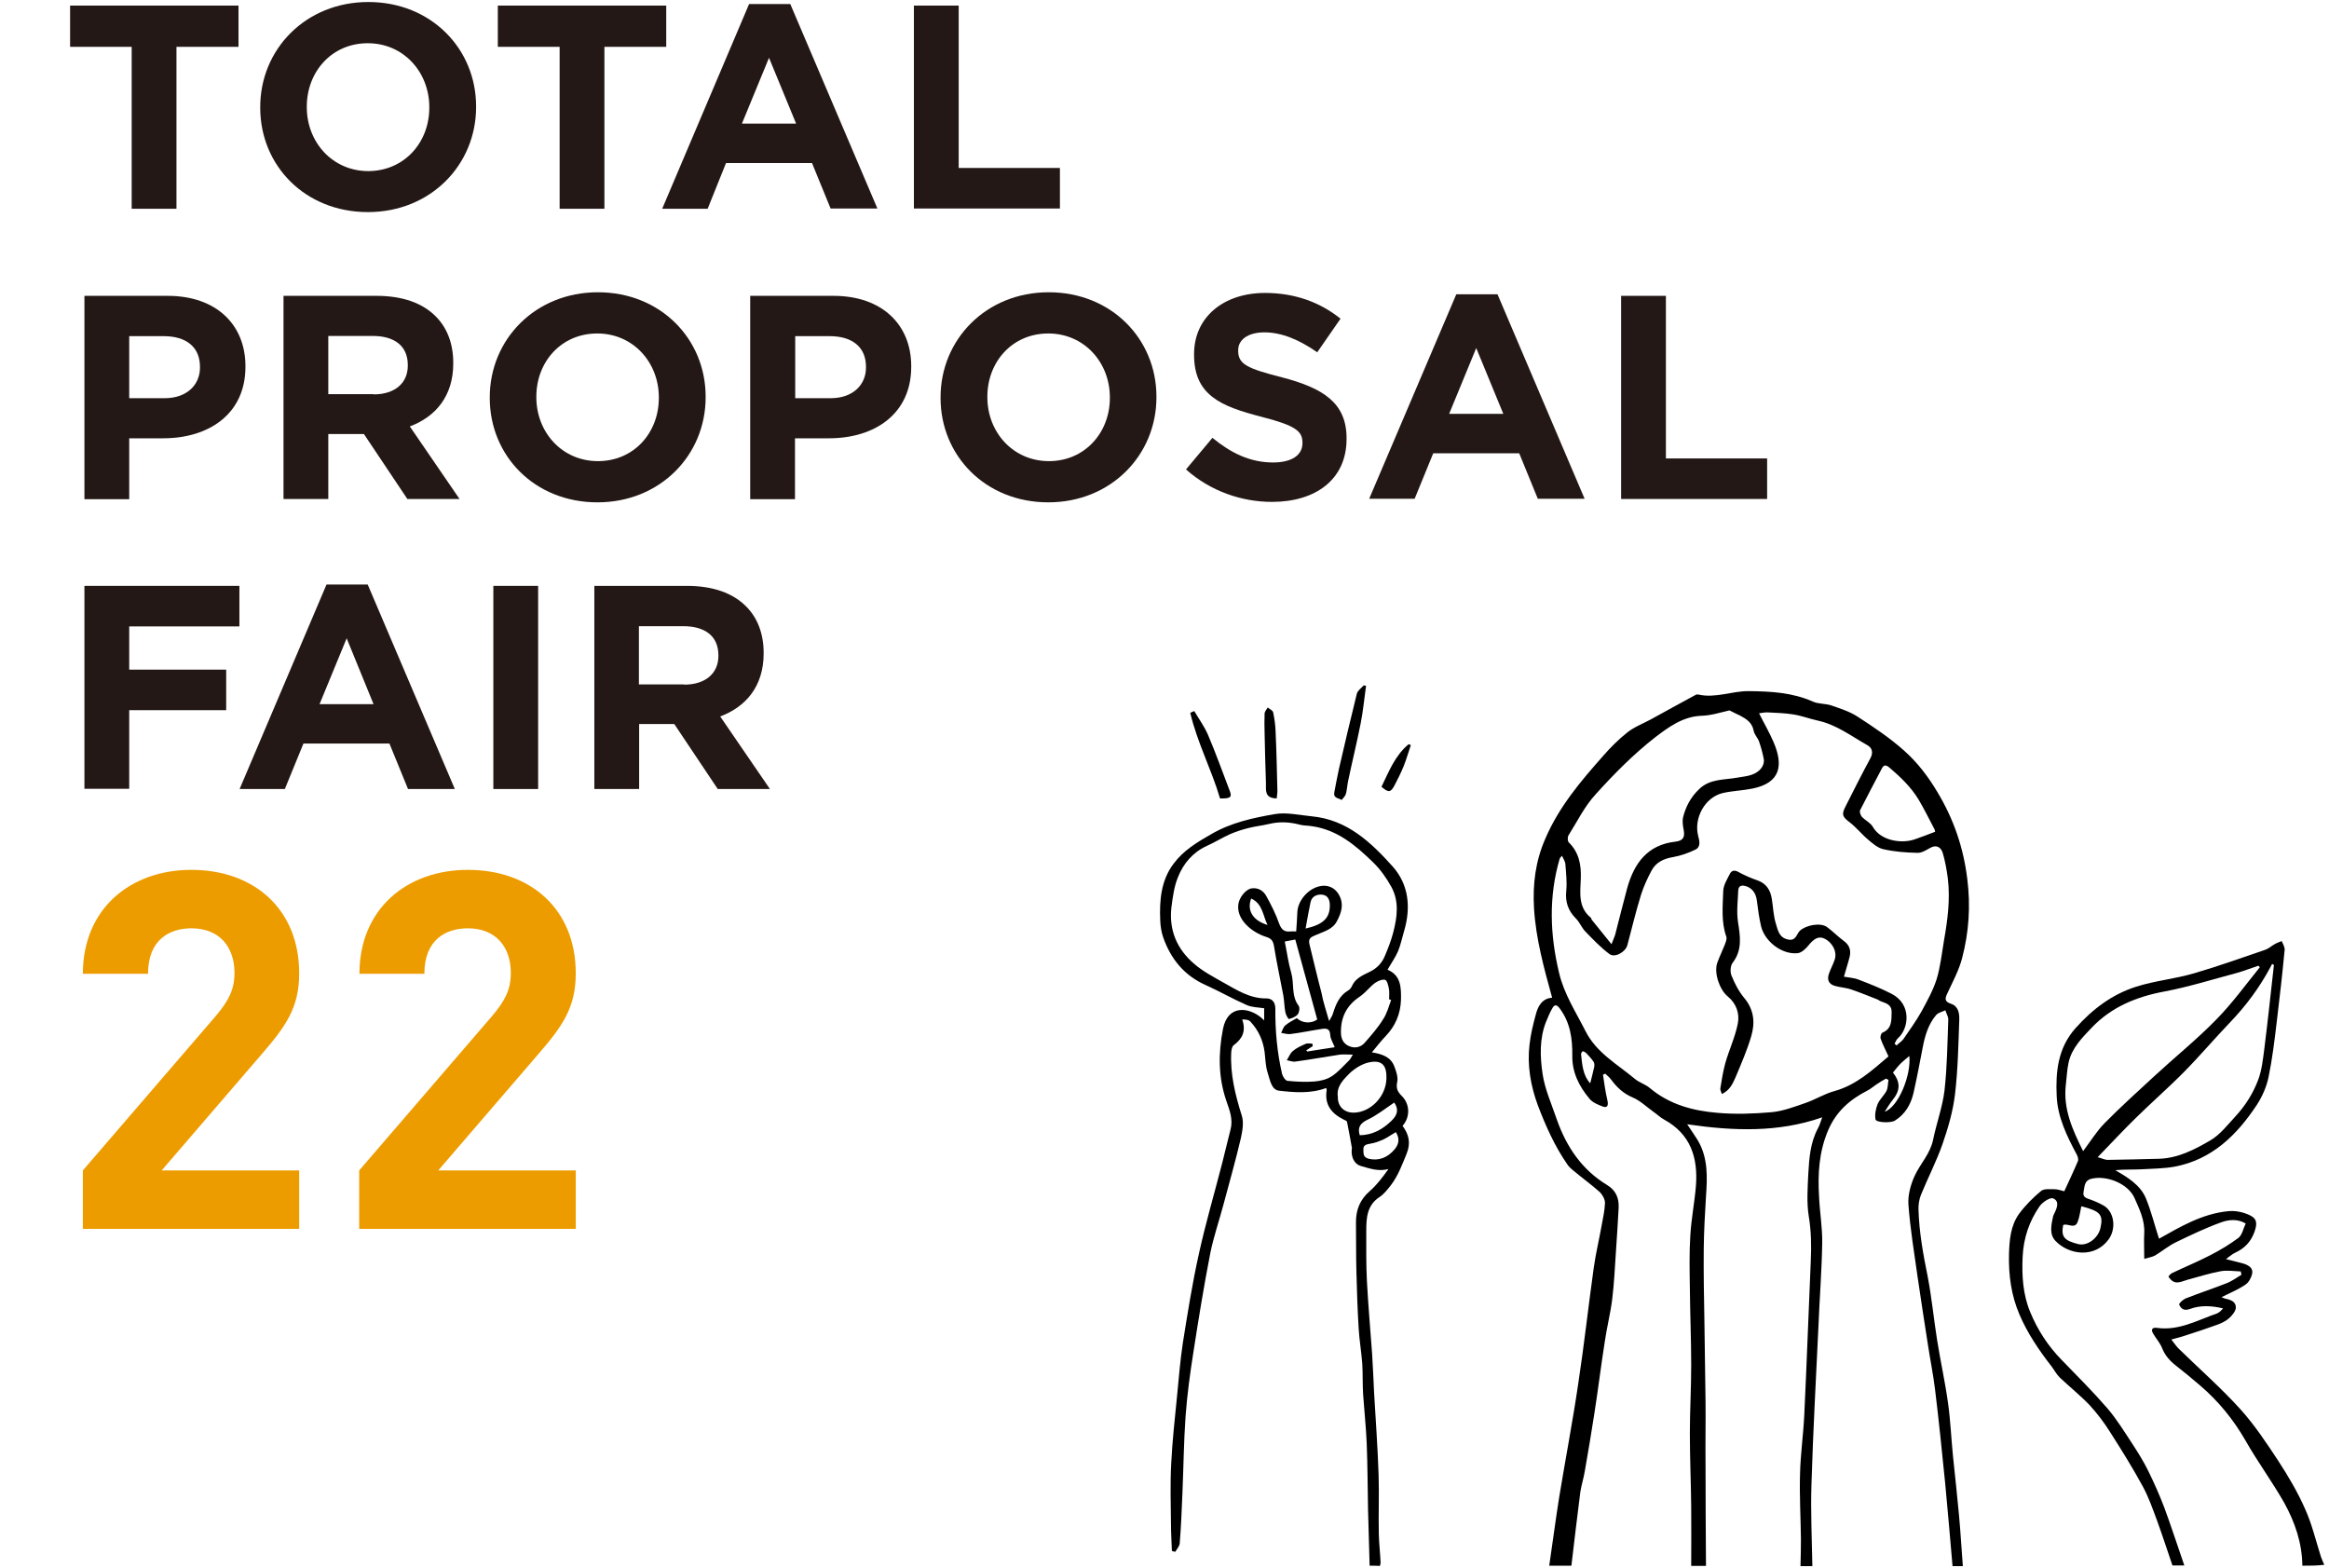 <?xml version="1.0" encoding="utf-8"?>
<!-- Generator: Adobe Illustrator 26.0.3, SVG Export Plug-In . SVG Version: 6.00 Build 0)  -->
<svg version="1.1" id="レイヤー_1" xmlns="http://www.w3.org/2000/svg" xmlns:xlink="http://www.w3.org/1999/xlink" x="0px"
	 y="0px" width="1040px" height="700px" viewBox="0 0 1040 700" style="enable-background:new 0 0 1040 700;" xml:space="preserve">
<style type="text/css">
	.st0{fill:#231815;}
	.st1{fill:#ED9C00;}
	.st2{fill:none;}
</style>
<g>
	<g>
		<g>
			<g>
				<path d="M691.8,699.1c1.5-10.1,2.8-20.2,4.4-30.3c2.8-17.1,6.1-34.2,8.6-51.3c2.6-17.1,4.5-34.4,6.9-51.6
					c0.9-6.3,2.4-12.5,3.5-18.7c0.6-3.4,1.4-6.7,1.5-10.1c0-1.6-1.1-3.6-2.3-4.8c-3.8-3.4-8-6.4-11.9-9.7c-1-0.8-2-1.7-2.7-2.8
					c-5.6-8.1-9.6-17.1-13.1-26.3c-3.2-8.7-4.8-17.8-3.7-27.1c0.5-4.5,1.6-9,2.8-13.4c1-3.9,2.9-7.2,7.3-7.5
					c-3.7-13.4-7.3-26.5-8.1-40.1c-0.6-10.5,0.6-20.7,5-30.8c6.1-14.3,15.8-25.7,25.8-37c3.3-3.8,6.9-7.4,10.8-10.5
					c3.1-2.5,7.1-4,10.6-5.9c6.3-3.5,12.6-6.9,19-10.4c0.7-0.4,1.5-0.9,2.1-0.7c7.7,1.8,15.1-1.6,22.7-1.5
					c9.8,0.1,19.4,0.6,28.6,4.7c2.5,1.1,5.6,0.8,8.2,1.7c4,1.4,8.2,2.7,11.7,5c7.1,4.6,14.3,9.4,20.7,15.1
					c5.9,5.2,10.8,11.6,14.9,18.5c7.3,12.1,11.7,24.9,13.4,39c1.5,12,0.7,23.6-2.3,35.1c-1.4,5.5-4.2,10.6-6.6,15.8
					c-1.1,2.3-1.4,3.7,1.6,4.7c3.4,1.1,3.8,4.4,3.7,7.3c-0.4,11-0.6,22.1-1.9,33.1c-0.9,7.6-3.1,15.1-5.6,22.3
					c-2.7,7.7-6.5,15-9.6,22.6c-0.8,2-1.2,4.5-1.1,6.7c0.3,10.1,2.1,19.9,4.1,29.8c1.8,9.3,2.7,18.9,4.2,28.3
					c1.5,9.5,3.6,18.8,4.9,28.3c1.1,7.8,1.4,15.7,2.2,23.6c0.9,8.8,1.9,17.6,2.7,26.5c0.7,7.5,1.1,15.1,1.7,22.6c-1.5,0-3.1,0-4.6,0
					c-1.1-12.4-2.1-24.7-3.3-37.1c-1.4-13.9-2.8-27.8-4.5-41.7c-0.8-6.7-2.2-13.4-3.2-20.1c-1.6-10.1-3.1-20.1-4.6-30.2
					c-1.5-10.7-3.3-21.5-4.1-32.3c-0.3-4.2,1-9,2.8-12.9c2.5-5.4,6.9-9.8,8.2-16c1.5-7.4,4.2-14.6,5.1-22
					c1.2-10.5,1.3-21.2,1.7-31.8c0-1.3-0.9-2.7-1.3-4.1c-1.4,0.7-3.1,1-4.1,2.1c-3.5,4.1-5,9.2-6,14.4c-1.3,6.8-2.6,13.6-4.1,20.3
					c-1.2,5.2-3.7,9.6-8.4,12.5c-1.8,1.1-8.3,0.9-8.6-0.6c-0.4-2.1,0.1-4.7,0.9-6.7c0.9-2.2,2.9-3.9,4-6c0.7-1.4,0.6-3.3,0.9-4.9
					c-0.4-0.2-0.7-0.4-1.1-0.6c-1.3,0.7-2.6,1.5-3.8,2.3c-1.6,1-3,2.3-4.6,3.1c-7.8,4-13.9,9.3-17.5,17.8c-4.1,9.7-4.6,19.5-4,29.6
					c0.3,6.9,1.5,13.7,1.4,20.6c-0.2,12.5-1.2,25-1.7,37.6c-1.1,23.4-2.4,46.8-3.1,70.2c-0.4,12.1,0.2,24.3,0.4,36.5
					c-1.8,0-3.5,0-5.3,0c0.1-4,0.2-7.9,0.2-11.9c-0.1-9.8-0.7-19.5-0.4-29.3c0.2-8.9,1.5-17.7,1.9-26.5c1.1-22.9,1.9-45.8,2.9-68.7
					c0.3-6.6,0.2-13.2-0.9-19.8c-1-6.2-0.5-12.8-0.2-19.2c0.4-6.9,0.9-13.8,4.3-20.1c0.9-1.6,1.3-3.4,1.9-4.9
					c-19.7,6.9-39.8,6.1-60.3,3.1c1.7,2.6,3.3,4.8,4.7,7.1c4.7,7.9,4.3,16.5,3.7,25.2c-0.5,7.8-0.9,15.5-1,23.3
					c-0.1,10.8,0.1,21.7,0.3,32.5c0.1,11.9,0.4,23.8,0.5,35.7c0.1,9.2-0.1,18.5,0,27.7c0,15.2,0.1,30.4,0.2,45.7c-2.2,0-4.4,0-6.6,0
					c0-8.8,0.1-17.5,0-26.3c-0.1-11-0.6-21.9-0.6-32.9c0-10.1,0.6-20.2,0.6-30.3c0-11.5-0.5-23.1-0.6-34.6
					c-0.1-7.8-0.3-15.6,0.2-23.3c0.4-7.4,1.9-14.8,2.5-22.2c1-12.6-2.3-23.2-14.2-29.7c-1.7-0.9-3.2-2.4-4.8-3.5
					c-3.1-2.2-5.9-5-9.3-6.4c-4.2-1.8-7-4.5-9.6-8c-0.7-1-1.7-1.7-2.6-2.6c-0.3,0.2-0.7,0.3-1,0.5c0.6,3.9,1.1,7.7,2,11.5
					c0.5,2.3-0.1,3.5-2.3,2.6c-2.1-0.8-4.5-1.8-5.8-3.5c-4.6-5.5-7.7-11.7-7.6-19.1c0.1-7.6-0.9-14.8-5.6-21.1
					c-1.2-1.6-2.2-2-3.2-0.3c-1.2,2-2,4.1-2.9,6.2c-3,7.5-2.7,15.5-1.6,23.1c1,7,4.1,13.8,6.4,20.6c4.3,12.2,11.2,22.4,22.4,29.2
					c4,2.4,5.4,5.9,5.2,10.2c-0.3,6.5-0.8,12.9-1.2,19.4c-0.5,7.2-0.8,14.4-1.7,21.6c-0.8,6.3-2.4,12.5-3.3,18.8
					c-1.7,10.8-3,21.6-4.7,32.4c-1.3,8.4-2.7,16.8-4.2,25.3c-0.5,3.1-1.5,6.2-2,9.3c-1.4,11-2.7,22-4,33
					C698,699.1,694.9,699.1,691.8,699.1z M768.9,488.5c-0.3-1-0.8-1.8-0.7-2.5c0.6-3.7,1.2-7.5,2.2-11.2c1.7-6,4.4-11.7,5.6-17.7
					c0.9-4.5-0.6-9-4.5-12.2c-3.6-2.9-6.2-10.4-4.7-14.9c1-2.8,2.3-5.4,3.4-8.2c0.4-1.1,1-2.5,0.7-3.5c-2.4-6.7-1.6-13.7-1.4-20.5
					c0.1-2.6,1.7-5.1,2.9-7.5c0.7-1.5,2-2,3.8-1c2.7,1.5,5.7,2.8,8.6,3.8c4,1.4,5.8,4.4,6.4,8.3c0.6,3.7,0.7,7.5,1.8,11
					c0.9,2.8,1.3,6.2,5.4,7.1c3.6,0.8,3.8-2.4,5.3-3.9c2.7-2.5,9.1-3.8,12.1-1.7c2.6,1.9,4.9,4.3,7.5,6.2c2.5,1.8,3.3,4.1,2.7,6.9
					c-0.7,2.9-1.7,5.8-2.6,9.1c2.1,0.4,4.5,0.5,6.5,1.3c5,1.9,10,3.9,14.7,6.3c9.1,4.6,7.9,15.5,2.9,19.9c-0.7,0.6-1,1.6-1.5,2.4
					c0.3,0.3,0.6,0.5,0.9,0.8c1-1,2.3-1.8,3.1-2.9c2.8-4.1,5.7-8.1,8.1-12.4c2.5-4.6,5.1-9.3,6.7-14.3c1.7-5.6,2.3-11.6,3.3-17.4
					c1.6-9.1,2.8-18.2,1.7-27.5c-0.5-3.9-1.2-7.8-2.3-11.5c-0.8-2.5-2.8-3.8-5.6-2.2c-1.8,1-3.8,2.3-5.7,2.2
					c-5.1-0.1-10.2-0.5-15.1-1.6c-2.5-0.5-4.8-2.5-6.8-4.2c-2.9-2.4-5.3-5.5-8.3-7.8c-3.3-2.5-3.8-3.5-1.8-7.3
					c3.6-7.1,7.2-14.3,11-21.3c1.4-2.6,0.8-4.7-1.4-5.9c-7.1-4-13.7-9.1-21.9-10.9c-3.7-0.8-7.3-2.2-11.1-2.8
					c-3.7-0.6-7.6-0.7-11.3-0.9c-1.2-0.1-2.5,0.2-4,0.4c2.3,4.6,4.6,8.5,6.4,12.7c4.5,10.3,3.4,18.3-9.3,20.9c-4.4,0.9-8.9,1-13.3,2
					c-8,1.9-13,11.2-11,19.1c0.6,2.2,1.3,5-1.3,6.2c-3.1,1.5-6.5,2.7-9.9,3.3c-4.2,0.7-7.6,2.3-9.6,6c-1.8,3.4-3.5,7-4.7,10.8
					c-2.3,7.4-4.1,15-6.1,22.5c-0.8,3.1-5.6,5.8-8,4c-3.9-2.9-7.3-6.5-10.7-10c-1.7-1.7-2.6-4.2-4.3-5.9c-3.5-3.5-4.8-7.4-4.3-12.3
					c0.4-4-0.1-8.1-0.4-12.1c-0.1-1.1-0.9-2.2-1.5-3.6c-0.6,0.7-0.9,1-1,1.2c-5,17-4.4,34-0.3,51.1c2.2,9.4,7.5,17.5,11.8,26
					c4.8,9.6,14.1,14.7,22,21.3c2,1.7,4.7,2.4,6.7,4.1c8.8,7.4,19.3,10.2,30.3,11.1c8,0.7,16.2,0.4,24.2-0.3
					c5.1-0.5,10.1-2.4,15-4.1c4.4-1.5,8.5-4.1,12.9-5.3c9.8-2.7,16.9-9.3,24.2-15.5c-1.3-2.9-2.6-5.3-3.5-7.9
					c-0.3-0.8,0.2-2.5,0.8-2.7c4.3-1.8,4-5.5,4.1-9.1c0.1-3.4-2.4-4-4.8-4.9c-0.6-0.2-1.1-0.7-1.7-0.9c-3.9-1.5-7.7-3.1-11.6-4.4
					c-2.3-0.8-4.9-0.9-7.3-1.6c-2.8-0.8-3.5-2.9-2.6-5.4c0.7-2.1,1.8-4,2.5-6.1c1.3-3.5-0.7-7.7-4.5-9.6c-2.5-1.2-4.6-0.1-7.1,3
					c-1.2,1.5-3.1,3.3-4.8,3.5c-7.1,0.8-14.8-5.3-16.4-12c-0.9-3.8-1.4-7.7-1.9-11.6c-0.4-3.3-2.3-5.7-5.2-6.4c-2-0.5-3,0.2-3.1,2.1
					c-0.2,4.7-0.8,9.4-0.1,14c1,6.4,2,12.5-2.4,18.2c-1,1.3-1.2,4.1-0.5,5.7c1.4,3.5,3.2,7,5.6,9.9c4.5,5.3,5,11.2,3.2,17.2
					c-1.8,6.2-4.4,12.1-6.9,18.1C773.9,483.4,772.7,486.7,768.9,488.5z M772.3,317.2c-3.7,0.8-8.1,2.3-12.5,2.4
					c-8.4,0.3-14.9,5.2-20.8,9.7c-9.6,7.5-18.3,16.3-26.5,25.4c-4.9,5.3-8.2,12.1-12.1,18.3c-0.5,0.8-0.4,2.6,0.1,3.1
					c4.6,4.5,5.6,10,5.4,16c-0.2,6.3-1.4,12.9,4.5,17.7c0.2,0.2,0.2,0.7,0.4,0.9c2.7,3.4,5.5,6.8,8.8,10.9c0.8-2.1,1.3-3.1,1.6-4.1
					c1.8-6.9,3.5-13.9,5.4-20.9c3.1-11.1,9-19.4,21.6-20.8c3.4-0.4,4.3-2,3.6-5.4c-0.3-1.7-0.6-3.5-0.3-5.2c1.2-5,3.5-9.3,7.3-12.9
					c4.9-4.7,11.3-4,17.1-5.1c2-0.4,4.1-0.5,6.1-1.2c3.8-1.2,6.1-4.2,5.6-7.1c-0.5-2.6-1.2-5.2-2.1-7.8c-0.6-1.7-2.1-3.1-2.4-4.8
					c-0.7-3.7-3.3-5.3-6.1-6.8C775.7,318.9,774.2,318.2,772.3,317.2z M864.1,371.4c0,0,0-0.6-0.3-1.2c-2.4-4.5-4.6-9.1-7.2-13.4
					c-3.3-5.4-7.9-9.8-12.7-13.9c-1.1-0.9-2.4-2-3.5,0.1c-3.3,6.3-6.6,12.5-9.8,18.8c-0.3,0.7,0.2,2.2,0.8,2.9
					c1.5,1.6,3.9,2.7,4.9,4.5c3.8,6.6,13.6,7.6,19.2,5.4C858.2,373.6,860.9,372.7,864.1,371.4z M852.6,471.5c-1.5,1.3-2.8,2.3-4,3.5
					c-1.2,1.2-2.2,2.6-3.3,3.9c3.4,4.4,3.3,8-0.2,12.3c-1.3,1.6-2.3,3.4-3.5,5.2C847.7,494.3,853.5,480.1,852.6,471.5z M710.1,483.7
					c0.6-2.5,1.3-4.9,1.8-7.4c0.1-0.7,0.1-1.6-0.3-2.2c-0.9-1.4-2.1-2.6-3.2-3.8c-0.4-0.4-1-0.8-1.6-0.9c-0.2,0-0.8,0.8-0.8,1.2
					C706.5,475.5,706.9,480.3,710.1,483.7z"/>
				<path d="M611.6,699.1c-0.2-8.2-0.5-16.5-0.7-24.7c-0.2-9.9-0.2-19.8-0.6-29.8c-0.3-7.3-1.1-14.6-1.6-21.9
					c-0.3-4.7-0.1-9.3-0.4-14c-0.4-5.2-1.3-10.4-1.6-15.6c-0.5-8.4-0.8-16.8-1-25.1c-0.2-7.3-0.1-14.6-0.2-21.9
					c-0.1-5.7,1.7-10.4,6.2-14.3c3.2-2.8,5.8-6.3,8.3-9.8c-4.5,1.2-8.5-0.3-12.4-1.4c-2.8-0.8-4.3-3.9-4-7.3c0-0.2,0.1-0.4,0.1-0.7
					c-0.7-3.9-1.4-7.8-2.2-11.7c-0.1-0.4-0.8-0.7-1.3-0.9c-5.5-2.7-8.8-6.6-7.8-13.1c0.1-0.4-0.2-0.8-0.2-1.1
					c-7,2.6-14.2,2-21.1,1.2c-3.4-0.4-4-4.9-5-7.9c-1-3-1-6.2-1.4-9.4c-0.7-5.2-2.8-9.8-6.4-13.6c-0.7-0.8-2.2-0.9-3.6-0.9
					c1.8,5.2,0.1,8.6-3.8,11.5c-0.8,0.6-1,2.1-1.1,3.2c-0.5,9.7,1.8,19,4.7,28.2c1,3,0.3,6.9-0.4,10.1c-2.3,9.9-5.1,19.6-7.7,29.4
					c-1.9,7.2-4.4,14.4-5.9,21.7c-2.9,14.8-5.3,29.7-7.6,44.5c-1.5,9.5-2.8,19.1-3.5,28.7c-0.8,11.4-0.9,22.9-1.4,34.4
					c-0.3,7.4-0.6,14.8-1.2,22.2c-0.1,1.3-1.3,2.6-2,3.8c-0.5-0.1-1-0.2-1.5-0.4c-0.1-3.8-0.4-7.6-0.4-11.5
					c-0.1-9.2-0.4-18.4,0.1-27.6c0.5-10,1.6-20,2.6-30c0.8-8,1.4-16,2.6-23.8c2.1-13.2,4.2-26.4,7.1-39.5c3-13.7,7-27.3,10.5-40.9
					c1.3-5,2.4-10,3.7-14.9c1.2-4.6-0.5-8.7-1.9-12.8c-3.6-10.5-3.6-21.2-1.5-32c2.1-10.9,11.3-9.9,17.1-5.1
					c0.3,0.3,0.6,0.6,1.3,1.2c0-2.1,0-3.7,0-5.4c-2.6-0.4-5.4-0.4-7.7-1.4c-6.2-2.7-12.1-6.1-18.3-8.9c-9.7-4.3-15.7-11.7-19.1-21.4
					c-0.8-2.3-1.2-4.9-1.3-7.4c-0.4-9,0.3-18,6-25.5c4.3-5.8,10.4-9.5,16.7-13.1c8.9-5.2,18.7-7.3,28.5-9c5.3-0.9,11,0.5,16.5,1
					c15.7,1.5,26.3,11.5,36,22.3c7.3,8.1,8.3,18.4,5.2,28.9c-0.9,3-1.5,6.1-2.7,9c-1.2,2.8-3,5.3-4.7,8.3c6,2.5,6.1,7.9,6,13.4
					c-0.2,6.3-2.5,11.7-6.8,16.2c-2.1,2.2-4,4.6-6.2,7.3c4.5,0.7,8.4,2,10,6.2c0.9,2.3,1.8,5,1.3,7.1c-0.6,2.9,0.3,4.4,2.1,6.2
					c3.6,3.6,3.8,9.4,0.3,13.3c2.8,3.8,3.8,7.6,1.8,12.5c-2,4.9-3.8,9.8-7,14c-1.5,1.9-3.1,4-5.1,5.3c-5.6,3.7-5.9,9.3-5.9,15.1
					c0,7.6-0.1,15.2,0.3,22.7c0.6,10.7,1.5,21.4,2.3,32.1c0.4,5.9,0.6,11.7,0.9,17.6c0.7,12.1,1.6,24.2,2,36.4
					c0.3,8.9-0.1,17.7,0.1,26.6c0.1,4.2,0.6,8.5,0.8,12.7c0,0.5-0.2,1-0.3,1.5C614.7,699.1,613.2,699.1,611.6,699.1z M593.5,455.9
					c0.7-1.3,1.4-2.2,1.7-3.3c1.3-4.1,2.8-8,6.9-10.4c0.6-0.4,1.2-1,1.5-1.7c1.5-3.6,4.8-5,7.9-6.5c3.4-1.6,5.7-4.1,7-7.4
					c1.4-3.3,2.7-6.7,3.6-10.1c1.8-6.9,2.8-13.9-0.8-20.5c-2.2-4-4.9-7.8-8.1-10.9c-7.8-7.6-16-14.6-27.4-16.2
					c-1.8-0.3-3.7-0.2-5.5-0.7c-4.5-1.2-9-1.4-13.6-0.3c-2.9,0.7-5.8,1-8.7,1.7c-2.9,0.7-5.8,1.6-8.6,2.8c-3.6,1.6-6.9,3.7-10.5,5.3
					c-6.3,2.9-10.5,7.9-12.9,14c-1.7,4.1-2.3,8.8-2.9,13.3c-1.2,10.2,2.4,18.8,10.2,25.4c3.8,3.3,8.4,5.7,12.8,8.2
					c6.1,3.4,12,7.3,19.4,7.2c2.5,0,4,1.6,4,4.6c-0.1,9.8,0.8,19.6,3,29.1c0.3,1.2,1.5,3,2.4,3.1c4,0.4,8,0.6,12,0.3
					c2.6-0.2,5.6-0.9,7.7-2.3c3-1.9,5.3-4.7,7.9-7.2c0.5-0.5,0.8-1.2,1.6-2.5c-2.4,0-4.1-0.2-5.8,0c-6.6,1-13.2,2.2-19.9,3.1
					c-1.2,0.2-2.5-0.4-3.8-0.6c0.9-1.4,1.5-3.1,2.7-4.1c1.6-1.4,3.7-2.3,5.7-3.2c0.8-0.4,2-0.1,3-0.1c0.1,0.4,0.2,0.8,0.2,1.1
					c-1,0.6-2,1.3-2.9,1.9c0.2,0.2,0.3,0.4,0.5,0.5c4-0.6,7.9-1.3,12.2-1.9c-0.7-1.9-1.9-3.7-2-5.4c-0.1-2.8-1.5-3.1-3.6-2.8
					c-4.7,0.7-9.4,1.7-14.1,2.3c-1.3,0.2-2.8-0.3-4.2-0.5c0.6-1.2,0.9-2.6,1.9-3.4c1.5-1.3,3.4-2.2,5.1-3.2c2.6,2.5,6.7,2.4,9.1,0.6
					c-3.3-12-6.5-23.7-9.8-35.7c-1.2,0.2-3,0.6-4.7,0.9c1,4.9,1.6,9.6,2.9,14c1.4,4.8-0.1,10.2,3.3,14.7c0.6,0.8,0.3,2.9-0.4,3.8
					c-0.9,1.1-2.5,1.7-3.9,2.1c-0.3,0.1-1.4-1.8-1.6-2.9c-0.5-2.4-0.5-5-0.9-7.4c-1.4-7.4-3-14.8-4.2-22.2c-0.4-2.4-1.2-3.5-3.6-4.2
					c-6.6-2.1-13.4-8-12.3-14.7c0.4-2.7,3-6.3,5.7-6.9c2.8-0.5,5.3,0.8,6.7,3.3c2.2,4,4.3,8.1,5.8,12.4c1,2.6,2.2,3.8,5,3.5
					c0.8-0.1,1.6,0,2.6,0c0.2-2.8,0.4-5.5,0.5-8.3c0.1-6.2,6.3-12.4,12.4-12.1c2.8,0.2,5,1.7,6.4,4.4c2.1,4.1,0.8,7.8-1.1,11.4
					c-1.9,3.7-5.8,4.6-9.2,6.1c-1.7,0.8-3.8,1.2-3.1,4.1c1.8,7.3,3.5,14.6,5.4,21.8C590.8,447.2,592.1,451,593.5,455.9z
					 M621.2,446.5c-0.3-0.1-0.6-0.2-0.9-0.3c0-1.6,0.2-3.3-0.1-4.8c-0.3-1.4-0.8-3.7-1.7-3.9c-1.3-0.3-3.2,0.5-4.5,1.4
					c-2.4,1.8-4.3,4.4-6.8,6.1c-6,4-8.6,9.4-8.4,16.4c0.1,2.8,1.3,4.7,3.6,5.7c2.5,1.1,5.2,0.6,7-1.5c2.9-3.3,5.8-6.6,8.1-10.3
					C619.3,452.7,620.1,449.5,621.2,446.5z M597.4,489.7c-0.1,4.6,3.1,7.3,7.5,7.1c7-0.3,13.9-6.9,14.2-15.1
					c0.2-5.8-1.8-8.5-7.5-7.4c-3.2,0.6-6.6,2.7-9,5C600,482,596.7,485,597.4,489.7z M583,414.6c7.6-1.7,10.5-4.5,10.8-9.4
					c0.2-2.7-0.4-5.3-3.2-5.7c-2.2-0.3-4.8,0.5-5.4,3.4C584.4,406.6,583.8,410.3,583,414.6z M607.2,506.9c5.8-0.1,10.3-2.7,14.2-6.5
					c2.9-2.8,3.1-5.3,1.2-8.1c-3.9,2.6-7.6,5.6-11.8,7.6C607.4,501.5,606.1,503.4,607.2,506.9z M623.3,505.5
					c-1.9,1.1-3.6,2.3-5.4,3.2c-2,0.9-4,1.7-6.2,2c-1.8,0.3-3,0.7-2.9,2.7c0.1,1.7-0.2,3.3,2.4,4c4.3,1,8.4-0.3,11.8-4.5
					C624.8,510.5,625,508.2,623.3,505.5z M558.7,401.2c-2,5.3,0.7,9.8,7.3,11.8C563.9,408.7,563.8,403.5,558.7,401.2z"/>
				<path d="M1028.1,699.1c-0.1-10.1-3.3-19.4-8.1-28.1c-5.4-9.5-11.9-18.3-17.3-27.8c-5.4-9.4-12.1-17.6-20.3-24.6
					c-3.5-3-7.1-6-10.7-8.8c-2.7-2.1-4.9-4.5-6.2-7.8c-0.9-2.3-2.7-4.3-4-6.5c-1-1.6-0.7-2.9,1.6-2.6c9.8,1.4,18.1-3.4,26.8-6.4
					c1-0.4,1.9-1.2,2.8-2.3c-5.1-1.2-10.1-1.5-14.9,0.3c-2.5,0.9-3.9-0.1-4.7-2c-0.2-0.5,1.7-2.2,2.8-2.7c6.1-2.4,12.2-4.4,18.3-6.8
					c2.4-0.9,4.5-2.5,6.7-3.8c-0.1-0.5-0.2-1-0.3-1.5c-3-0.1-6-0.6-8.9-0.1c-5,0.9-9.9,2.5-14.8,3.8c-3,0.8-5.9,2.9-8.6-1.4
					c0.2-0.2,0.8-1.2,1.7-1.6c5.7-2.7,11.5-5.1,17.1-8c4.3-2.2,8.6-4.8,12.5-7.7c1.6-1.3,2.1-4,3.2-6.4c-3.7-2.2-7.7-1.7-11-0.5
					c-6.9,2.5-13.6,5.7-20.2,8.9c-3.3,1.6-6.1,4-9.3,5.9c-1.3,0.7-2.8,0.9-4.8,1.5c0-4.4-0.2-8,0-11.5c0.3-5.8-2.2-10.8-4.4-15.8
					c-2.9-6.3-12.3-10.1-19.1-8.5c-3.4,0.8-3.1,3.6-3.6,5.9c-0.5,2.4,1.3,2.8,3,3.4c2.2,0.8,4.3,1.7,6.3,2.9
					c4.5,2.9,5.3,10.2,1.9,14.9c-6.3,8.6-17.9,6.9-23.8,0.6c-2.8-3-1.8-7.2-1-10.9c0.1-0.4,0.3-0.8,0.5-1.2c1.2-2.4,2.5-5.6-0.5-6.8
					c-1.3-0.6-4.8,1.7-6.1,3.6c-4.6,6.7-7.1,14.1-7.5,22.4c-0.4,8.5,0.1,16.9,3.4,24.8c3.3,8,8,15.2,14.1,21.4
					c6.9,7.1,13.9,14.1,20.4,21.6c4.1,4.8,7.4,10.2,10.9,15.5c2.6,4,5.2,8.1,7.3,12.4c2.6,5.3,5,10.7,7.1,16.2c3.2,8.6,6,17.4,9,26
					c-1.8,0-3.5,0-5.3,0c-2.3-6.7-4.5-13.5-6.9-20.1c-1.9-5.1-3.7-10.3-6.3-15.1c-4.5-8.3-9.5-16.3-14.6-24.3
					c-2.7-4.3-5.8-8.4-9.2-12.1c-4.2-4.4-9-8.2-13.4-12.4c-1.4-1.4-2.4-3.3-3.6-4.9c-5.6-7.2-10.7-14.7-14.3-23.1
					c-3.7-8.6-4.9-17.6-4.7-26.9c0.2-6.5,0.7-12.8,4.5-18.1c2.8-3.8,6.2-7.2,9.8-10.2c1.3-1.1,3.9-0.8,6-0.8c1.4,0,2.7,0.5,4.4,0.9
					c2.1-4.6,4.2-9,6.1-13.5c0.3-0.8-0.1-2.1-0.6-3c-4.4-8.2-8.5-16.7-8.9-26c-0.5-10.8,0.5-21.4,8.4-30.3
					c7.6-8.5,16.3-15.1,27-18.5c8.4-2.7,17.4-3.5,25.9-6c10.7-3.1,21.2-6.9,31.8-10.5c1.5-0.5,2.8-1.7,4.2-2.5c1-0.6,2.2-1,3.2-1.4
					c0.5,1.3,1.4,2.6,1.3,3.9c-1,10.6-2.2,21.2-3.5,31.9c-1,8.4-2,16.8-3.7,25c-0.9,4.3-2.8,8.6-5.2,12.3
					c-8.9,13.5-20,24.4-36.6,27.6c-4.9,0.9-9.9,0.9-14.9,1.2c-3.9,0.2-7.7,0-11.7,0.4c5.6,3.3,11.2,6.6,13.7,12.7
					c2.4,5.9,3.9,12.1,5.8,17.9c9.3-5.2,19.2-11.2,31-12.3c3.1-0.3,6.5,0.4,9.3,1.7c3.6,1.6,3.6,3.9,2.3,7.6
					c-1.6,4.4-4.4,7.3-8.5,9.2c-1.4,0.6-2.5,1.7-4.2,2.9c3,0.8,5.4,1.3,7.8,2c2.2,0.7,4.4,1.9,3.9,4.5c-0.4,1.8-1.5,3.9-3,4.9
					c-3.2,2.2-6.9,3.7-10.7,5.6c0.8,0.3,1.3,0.6,1.8,0.7c2.3,0.4,4.7,1.4,4.6,3.9c0,1.6-1.6,3.5-2.9,4.7c-1.4,1.3-3.3,2.2-5.1,2.9
					c-4.9,1.8-9.8,3.4-14.8,5c-1.7,0.6-3.5,1-6,1.7c1.2,1.5,2.1,2.9,3.2,4c9.3,9.1,19,17.6,27.7,27.2c6.3,7,11.6,15,16.8,22.9
					c4.5,6.9,8.7,14,12,21.5c3.1,6.8,4.8,14.2,7.1,21.4c0.4,1.2,1,2.4,1.5,3.6C1034.7,699.1,1031.4,699.1,1028.1,699.1z M930.2,514
					c3.3-4.4,6-8.8,9.5-12.4c7.1-7.2,14.7-14.1,22.2-21c9.2-8.5,19-16.4,27.7-25.3c7.1-7.2,13.1-15.5,19.5-23.4
					c-0.2-0.2-0.4-0.5-0.6-0.7c-3.1,1-6.1,2.2-9.2,3.1c-10.9,2.9-21.7,6.3-32.7,8.4c-12.5,2.3-23.7,6.9-32.5,16.1
					c-4.3,4.5-9,9.2-10.4,15.7c-0.7,3.2-0.8,6.5-1.2,9.7C921.2,495.1,925.4,504.3,930.2,514z M1015.4,430.9
					c-0.3-0.2-0.5-0.4-0.8-0.5c-0.3,0.6-0.6,1.1-0.9,1.7c-4.8,8.9-10.7,16.9-17.7,24.2c-7,7.3-13.6,15.1-20.7,22.3
					c-7,7.1-14.6,13.7-21.8,20.8c-5.6,5.5-10.9,11.2-16.8,17.3c2.2,0.6,3.3,1.2,4.4,1.2c7.6-0.1,15.2-0.3,22.9-0.5
					c8.5-0.2,16-4.1,23-8.2c4.3-2.5,7.6-6.8,11.1-10.6c4.5-4.8,8-10.4,10.3-16.5c1.6-4.3,2.1-9.1,2.7-13.7
					C1012.7,455.8,1014,443.3,1015.4,430.9z M929.4,538.6c-0.5,2.4-0.8,4.8-1.6,6.9c-1.3,3.6-4.5,0.5-6.5,1.5
					c-1,5.2,0.4,6.9,6.7,8.5c4,1,8.8-2.5,9.9-7C939.3,542.4,938,540.8,929.4,538.6z"/>
				<path d="M610,306.2c-0.8,5.6-1.3,11.3-2.4,16.8c-1.7,8.6-3.8,17.1-5.6,25.7c-0.4,1.9-0.5,3.9-1,5.8c-0.3,1-1.2,1.8-1.9,2.7
					c-1.3-0.9-3.7-0.7-3.3-3.3c0.7-3.5,1.3-7.1,2.1-10.6c2.6-11.2,5.2-22.4,8-33.6c0.4-1.4,2-2.5,3.1-3.7
					C609.3,306.1,609.6,306.2,610,306.2z"/>
				<path d="M570.1,356.5c-5.7-0.1-4.7-3.9-4.8-6.9c-0.3-7.4-0.4-14.8-0.6-22.2c-0.1-3-0.1-6,0-8.9c0.1-0.9,0.9-1.7,1.4-2.6
					c0.8,0.7,2.2,1.3,2.4,2.1c0.6,2.8,1,5.7,1.1,8.5c0.4,8.7,0.6,17.4,0.8,26C570.5,354,570.2,355.3,570.1,356.5z"/>
				<path d="M533.3,317.5c2.1,3.6,4.6,7,6.2,10.8c3.5,8.2,6.5,16.7,9.7,25c1,2.7,0.2,3.3-4.4,3.2c-3.8-12.9-10.2-25-13.3-38.2
					C532.1,318,532.7,317.7,533.3,317.5z"/>
				<path d="M616.9,351.3c3.3-6.8,6-13.9,12.1-19c0.3,0.1,0.7,0.2,1,0.4c-1.1,3.2-2,6.4-3.2,9.4c-1.2,2.9-2.6,5.8-4.1,8.6
					C621,353.9,620,354,616.9,351.3z"/>
			</g>
		</g>
		<g>
			<path class="st0" d="M58.9,20.9H31.3V2.5h75.2v18.4H78.8v72.3h-20V20.9z"/>
			<path class="st0" d="M116.2,48.1v-0.3c0-25.8,20.3-46.9,48.3-46.9c28,0,48.1,20.9,48.1,46.6v0.3c0,25.8-20.3,46.9-48.3,46.9
				C136.2,94.7,116.2,73.9,116.2,48.1z M191.7,48.1v-0.3c0-15.5-11.4-28.5-27.5-28.5C148.2,19.3,137,32,137,47.6v0.3
				c0,15.5,11.4,28.5,27.5,28.5C180.6,76.3,191.7,63.6,191.7,48.1z"/>
			<path class="st0" d="M249.9,20.9h-27.6V2.5h75.2v18.4h-27.6v72.3h-20V20.9z"/>
			<path class="st0" d="M334.5,1.8h18.4l38.9,91.3h-20.9l-8.3-20.3h-38.4L316,93.2h-20.3L334.5,1.8z M355.5,55.2l-12.1-29.4
				l-12.1,29.4H355.5z"/>
			<path class="st0" d="M408.1,2.5h20V75h45.2v18.1h-65.2V2.5z"/>
			<path class="st0" d="M37.8,132.1h37.1c21.6,0,34.7,12.8,34.7,31.4v0.3c0,21-16.3,31.9-36.7,31.9H57.7v27.2h-20V132.1z
				 M73.5,177.8c10,0,15.8-6,15.8-13.7v-0.3c0-8.9-6.2-13.7-16.2-13.7H57.7v27.7H73.5z"/>
			<path class="st0" d="M126.7,132.1h41.5c11.5,0,20.5,3.2,26.4,9.2c5.1,5.1,7.8,12.2,7.8,20.7v0.3c0,14.6-7.9,23.8-19.4,28.1
				l22.2,32.4h-23.3l-19.4-29H162h-15.4v29h-20V132.1z M166.8,176.1c9.7,0,15.3-5.2,15.3-12.8V163c0-8.6-6-13-15.7-13h-19.8v26
				H166.8z"/>
			<path class="st0" d="M218.7,177.7v-0.3c0-25.8,20.3-46.9,48.3-46.9c28,0,48.1,20.9,48.1,46.6v0.3c0,25.8-20.3,46.9-48.3,46.9
				C238.7,224.3,218.7,203.5,218.7,177.7z M294.2,177.7v-0.3c0-15.5-11.4-28.5-27.5-28.5c-16.1,0-27.2,12.7-27.2,28.2v0.3
				c0,15.5,11.4,28.5,27.5,28.5S294.2,193.2,294.2,177.7z"/>
			<path class="st0" d="M335.1,132.1h37.1c21.6,0,34.7,12.8,34.7,31.4v0.3c0,21-16.3,31.9-36.7,31.9h-15.2v27.2h-20V132.1z
				 M370.9,177.8c10,0,15.8-6,15.8-13.7v-0.3c0-8.9-6.2-13.7-16.2-13.7h-15.4v27.7H370.9z"/>
			<path class="st0" d="M420,177.7v-0.3c0-25.8,20.3-46.9,48.3-46.9c28,0,48.1,20.9,48.1,46.6v0.3c0,25.8-20.3,46.9-48.3,46.9
				C440.1,224.3,420,203.5,420,177.7z M495.6,177.7v-0.3c0-15.5-11.4-28.5-27.5-28.5c-16.1,0-27.2,12.7-27.2,28.2v0.3
				c0,15.5,11.4,28.5,27.5,28.5C484.4,205.9,495.6,193.2,495.6,177.7z"/>
			<path class="st0" d="M529.6,209.6l11.8-14.1c8.2,6.7,16.7,11,27.1,11c8.2,0,13.1-3.2,13.1-8.6v-0.3c0-5.1-3.1-7.6-18.3-11.5
				c-18.3-4.7-30.1-9.7-30.1-27.7v-0.3c0-16.5,13.2-27.3,31.7-27.3c13.2,0,24.5,4.1,33.7,11.5l-10.4,15c-8-5.6-15.9-8.9-23.6-8.9
				c-7.6,0-11.7,3.5-11.7,7.9v0.3c0,6,3.9,7.9,19.6,11.9c18.4,4.8,28.8,11.4,28.8,27.2v0.3c0,18-13.7,28.1-33.3,28.1
				C554.4,224.1,540.5,219.3,529.6,209.6z"/>
			<path class="st0" d="M650.3,131.4h18.4l38.9,91.3h-20.9l-8.3-20.3H640l-8.3,20.3h-20.3L650.3,131.4z M671.3,184.8l-12.1-29.4
				l-12.1,29.4H671.3z"/>
			<path class="st0" d="M723.9,132.1h20v72.6h45.2v18.1h-65.2V132.1z"/>
			<path class="st0" d="M37.8,261.6h69.1v18.1H57.7v19.3H101v18.1H57.7v35.1h-20V261.6z"/>
			<path class="st0" d="M145.8,261h18.4l38.9,91.3h-20.9l-8.3-20.3h-38.4l-8.3,20.3H107L145.8,261z M166.8,314.4L154.8,285
				l-12.1,29.4H166.8z"/>
			<path class="st0" d="M220.3,261.6h20v90.7h-20V261.6z"/>
			<path class="st0" d="M265.3,261.6h41.5c11.5,0,20.5,3.2,26.4,9.2c5.1,5.1,7.8,12.2,7.8,20.7v0.3c0,14.6-7.9,23.8-19.4,28.1
				l22.2,32.4h-23.3l-19.4-29h-0.3h-15.4v29h-20V261.6z M305.5,305.7c9.7,0,15.3-5.2,15.3-12.8v-0.3c0-8.6-6-13-15.7-13h-19.8v26
				H305.5z"/>
		</g>
		<g>
			<path class="st1" d="M37,548.7v-26.1l59.4-69c5.8-6.9,8.3-11.8,8.3-19.2c0-11.8-6.9-19.9-19.2-19.9c-9.6,0-19.4,4.9-19.4,20.3H37
				c0-29,21.2-46.4,48.4-46.4c28.1,0,48.2,17.6,48.2,46.2c0,15.4-6,23.7-17,36.4l-44.4,51.6h61.4v26.1H37z"/>
			<path class="st1" d="M160.4,548.7v-26.1l59.4-69c5.8-6.9,8.3-11.8,8.3-19.2c0-11.8-6.9-19.9-19.2-19.9c-9.6,0-19.4,4.9-19.4,20.3
				h-29c0-29,21.2-46.4,48.4-46.4c28.1,0,48.2,17.6,48.2,46.2c0,15.4-6,23.7-17,36.4l-44.4,51.6h61.4v26.1H160.4z"/>
		</g>
	</g>
	<rect class="st2" width="1040" height="700"/>
</g>
</svg>
